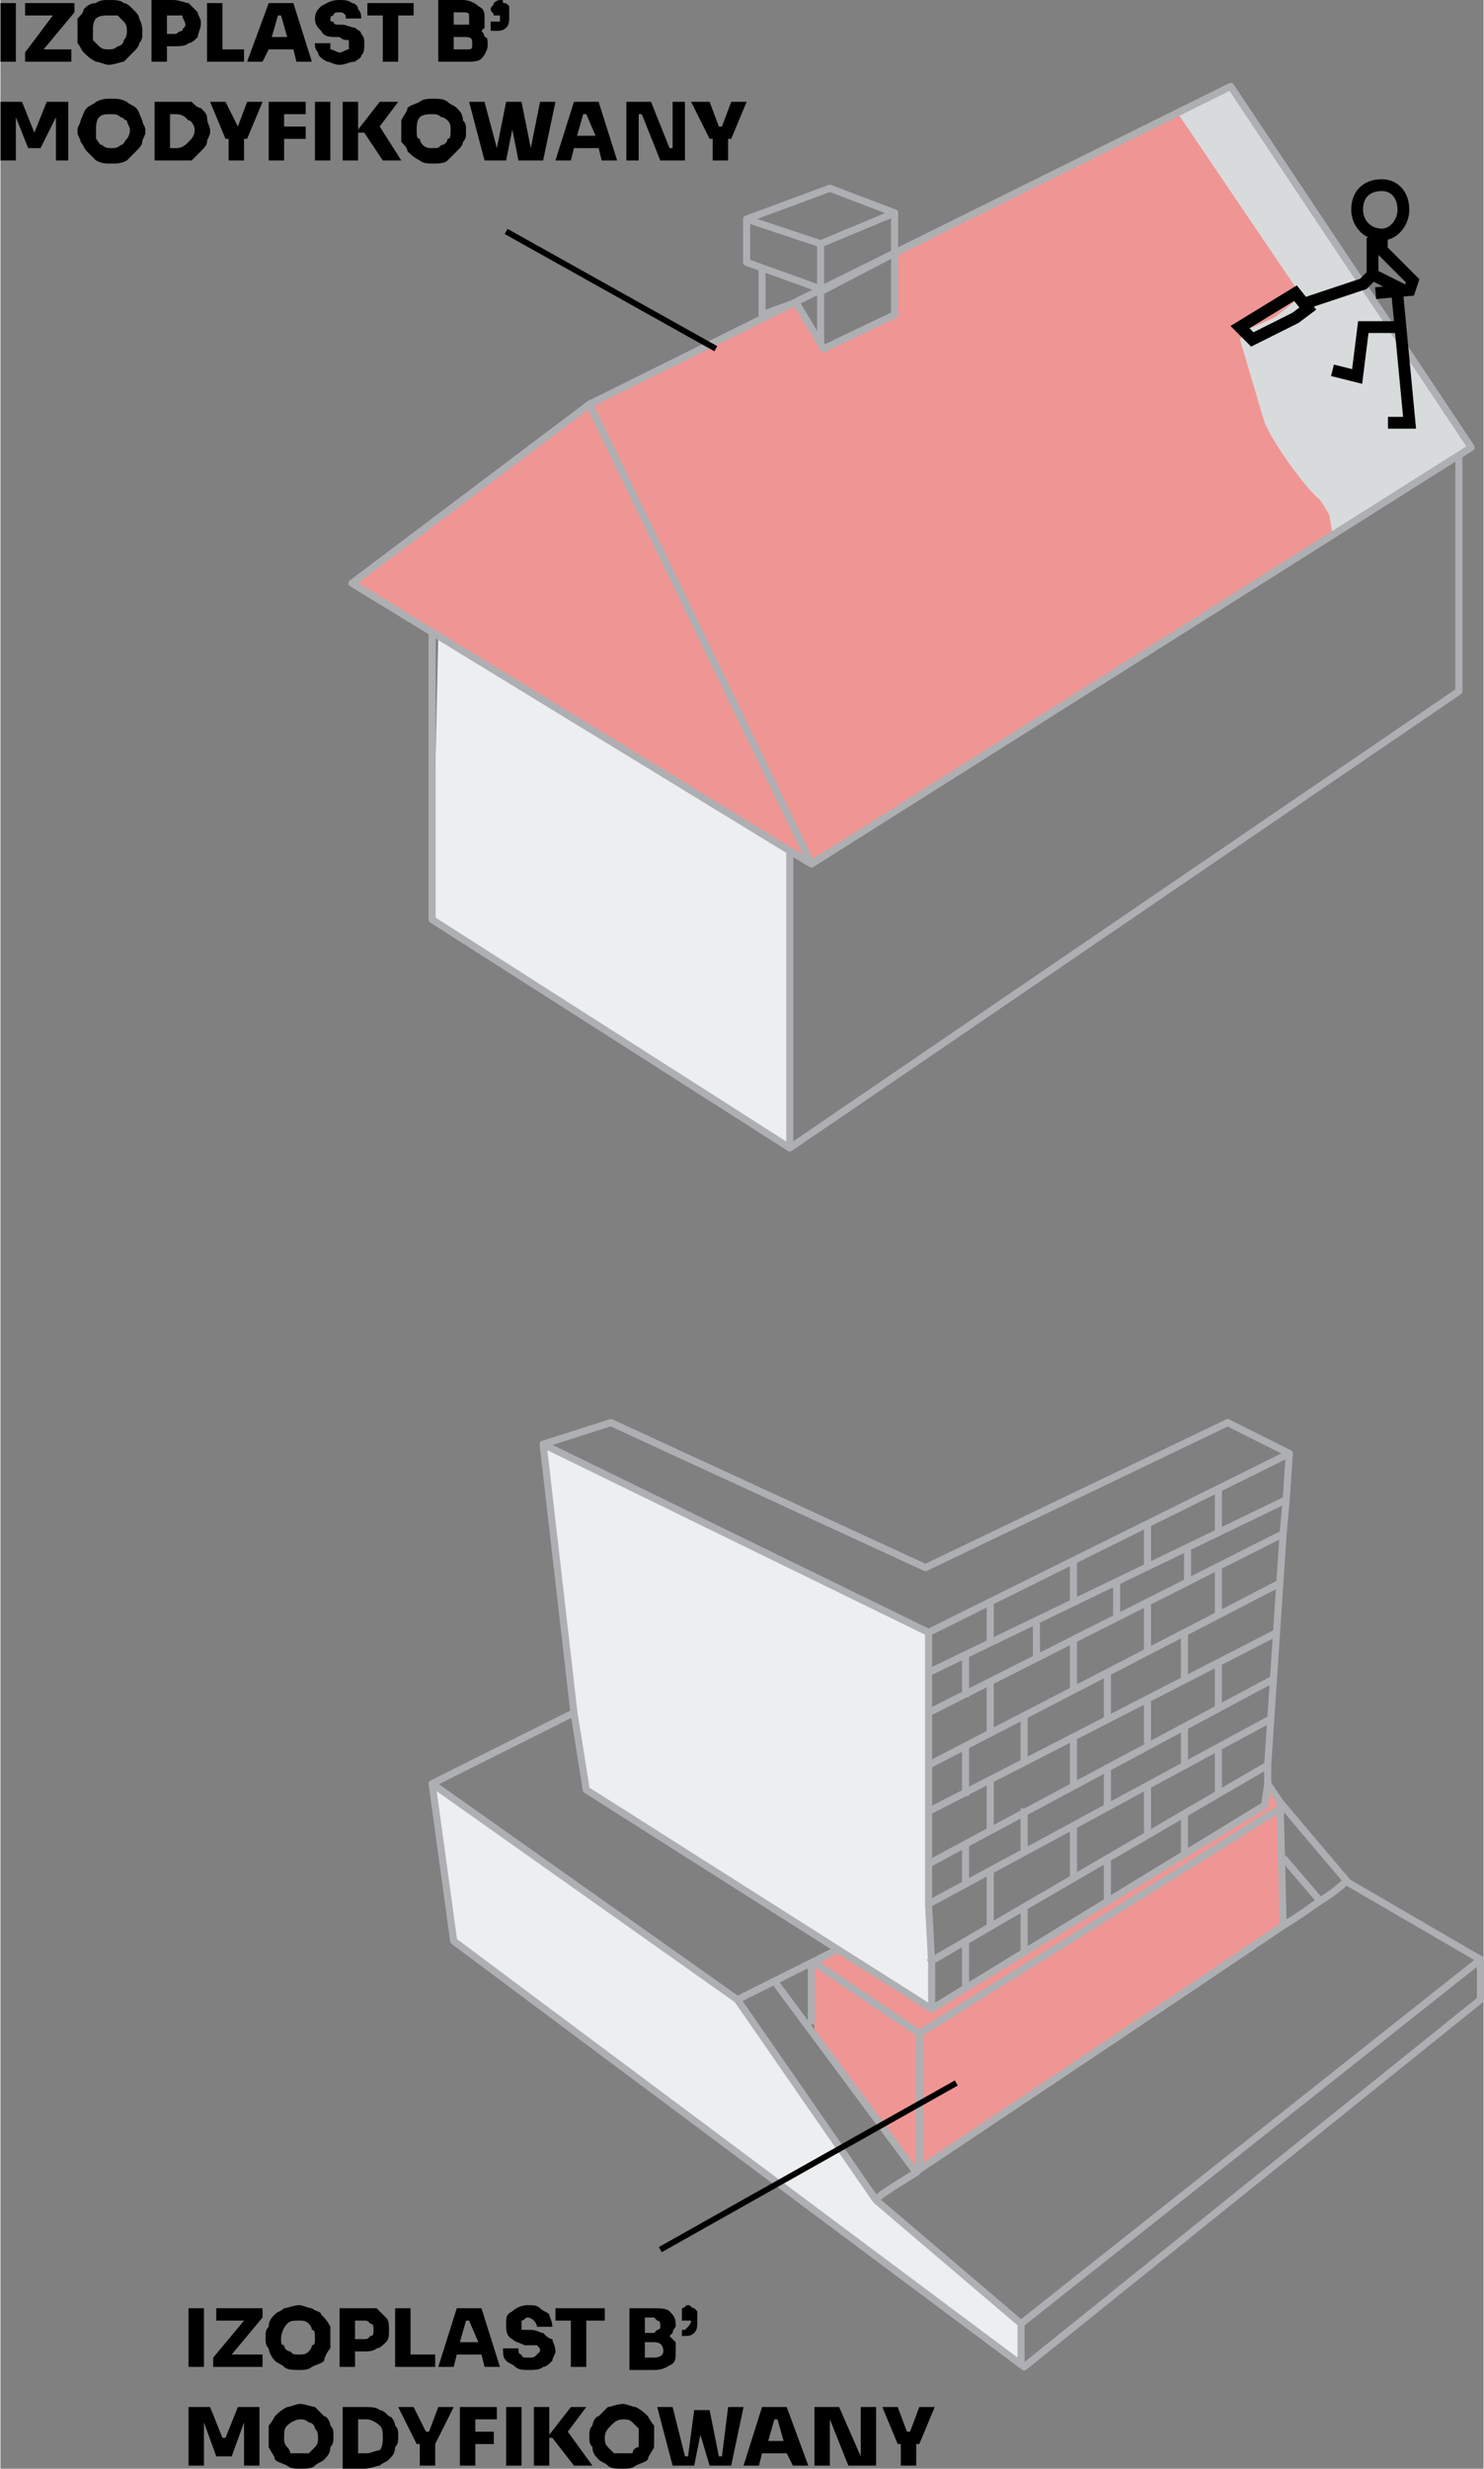 <?xml version="1.0" encoding="UTF-8"?>
<svg xmlns="http://www.w3.org/2000/svg" xmlns:xlink="http://www.w3.org/1999/xlink" xml:space="preserve" width="524px" height="871px" version="1.0" style="shape-rendering:geometricPrecision; text-rendering:geometricPrecision; image-rendering:optimizeQuality; fill-rule:evenodd; clip-rule:evenodd" viewBox="0 0 481 800">
 <rect x="0" y="0" width="481" height="800" fill="#808080" stroke="none"/>
 <defs>
  <style type="text/css">
   
    .str2 {stroke:black;stroke-width:3.826}
    .str1 {stroke:black;stroke-width:1.913}
    .str0 {stroke:#AEAFB2;stroke-width:2.296;stroke-linejoin:round}
    .fil2 {fill:none;fill-rule:nonzero}
    .fil3 {fill:black;fill-rule:nonzero}
    .fil4 {fill:#D8DBDC;fill-rule:nonzero}
    .fil0 {fill:#EDEEEF;fill-rule:nonzero}
    .fil1 {fill:#EF9694;fill-rule:nonzero}
   
  </style>
 </defs>
 <g id="Layer_x0020_1">
  <polygon class="fil0" points="140,579 239,648 284,713 331,753 331,765 147,629 "></polygon>
  <polygon class="fil0" points="177,468 178,469 301,529 302,651 190,580 176,468 "></polygon>
  <polygon class="fil1" points="302,651 271,632 263,636 264,658 297,704 417,624 415,586 414,582 411,579 411,582 411,585 "></polygon>
  <polygon class="fil2 str0" points="176,468 301,529 418,471 398,461 300,508 198,461 "></polygon>
  <polyline class="fil2 str0" points="301,529 301,542 301,555 301,572 301,587 301,603 301,617 302,636 302,651 "></polyline>
  <line class="fil2 str0" x1="186" y1="555" x2="176" y2="468"></line>
  <polyline class="fil2 str0" points="418,471 417,486 416,497 412,557 411,572 411,578 "></polyline>
  <path class="fil2 str0" d="M416 624c-31,21 -91,61 -118,79 -1,1 -1,1 -1,1l-46 -62 -12 6 -99 -70 46 -23 4 25 112 71 108 -66 1 -7 4 6 0 0 1 40z"></path>
  <line class="fil2 str0" x1="411" y1="578" x2="411" y2="578"></line>
  <polyline class="fil2 str0" points="415,584 437,610 480,635 331,753 284,713 239,648 "></polyline>
  <line class="fil2 str0" x1="301" y1="542" x2="417" y2="486"></line>
  <line class="fil2 str0" x1="301" y1="555" x2="416" y2="497"></line>
  <line class="fil2 str0" x1="301" y1="572" x2="415" y2="513"></line>
  <line class="fil2 str0" x1="301" y1="587" x2="414" y2="529"></line>
  <line class="fil2 str0" x1="301" y1="604" x2="413" y2="544"></line>
  <line class="fil2 str0" x1="301" y1="617" x2="412" y2="557"></line>
  <line class="fil2 str0" x1="301" y1="636" x2="411" y2="572"></line>
  <line class="fil2 str0" x1="321" y1="519" x2="321" y2="533"></line>
  <line class="fil2 str0" x1="321" y1="545" x2="321" y2="561"></line>
  <line class="fil2 str0" x1="321" y1="577" x2="321" y2="593"></line>
  <line class="fil2 str0" x1="321" y1="606" x2="321" y2="624"></line>
  <line class="fil2 str0" x1="348" y1="506" x2="348" y2="519"></line>
  <line class="fil2 str0" x1="348" y1="531" x2="348" y2="548"></line>
  <line class="fil2 str0" x1="348" y1="563" x2="348" y2="578"></line>
  <line class="fil2 str0" x1="348" y1="591" x2="348" y2="608"></line>
  <line class="fil2 str0" x1="372" y1="494" x2="372" y2="508"></line>
  <line class="fil2 str0" x1="372" y1="520" x2="372" y2="535"></line>
  <line class="fil2 str0" x1="372" y1="550" x2="372" y2="565"></line>
  <line class="fil2 str0" x1="372" y1="579" x2="372" y2="594"></line>
  <line class="fil2 str0" x1="395" y1="483" x2="395" y2="497"></line>
  <line class="fil2 str0" x1="395" y1="508" x2="395" y2="523"></line>
  <line class="fil2 str0" x1="395" y1="539" x2="395" y2="553"></line>
  <line class="fil2 str0" x1="395" y1="567" x2="395" y2="581"></line>
  <line class="fil2 str0" x1="313" y1="537" x2="313" y2="550"></line>
  <line class="fil2 str0" x1="313" y1="566" x2="313" y2="582"></line>
  <line class="fil2 str0" x1="313" y1="597" x2="313" y2="610"></line>
  <line class="fil2 str0" x1="313" y1="629" x2="313" y2="645"></line>
  <line class="fil2 str0" x1="336" y1="526" x2="336" y2="538"></line>
  <line class="fil2 str0" x1="332" y1="556" x2="332" y2="571"></line>
  <line class="fil2 str0" x1="332" y1="586" x2="332" y2="600"></line>
  <line class="fil2 str0" x1="332" y1="618" x2="332" y2="632"></line>
  <line class="fil2 str0" x1="359" y1="542" x2="359" y2="557"></line>
  <line class="fil2 str0" x1="359" y1="572" x2="359" y2="585"></line>
  <line class="fil2 str0" x1="359" y1="602" x2="359" y2="616"></line>
  <line class="fil2 str0" x1="384" y1="529" x2="384" y2="544"></line>
  <line class="fil2 str0" x1="384" y1="559" x2="384" y2="572"></line>
  <line class="fil2 str0" x1="384" y1="587" x2="384" y2="601"></line>
  <line class="fil2 str0" x1="362" y1="512" x2="362" y2="524"></line>
  <line class="fil2 str0" x1="385" y1="501" x2="385" y2="513"></line>
  <path class="fil2 str0" d="M436 610c0,0 -3,3 -8,6 -3,2 -7,5 -12,8"></path>
  <path class="fil2 str0" d="M297 704c-8,5 -13,8 -13,9"></path>
  <polyline class="fil2 str0" points="271,632 263,636 251,642 "></polyline>
  <line class="fil2 str0" x1="416" y1="624" x2="416" y2="624"></line>
  <line class="fil2 str0" x1="263" y1="636" x2="263" y2="656"></line>
  <line class="fil2 str0" x1="416" y1="602" x2="428" y2="616"></line>
  <polyline class="fil2 str0" points="298,703 298,659 264,636 "></polyline>
  <line class="fil2 str0" x1="298" y1="659" x2="415" y2="586"></line>
  <polyline class="fil2 str0" points="140,578 147,629 332,767 480,648 480,635 "></polyline>
  <line class="fil2 str0" x1="331" y1="753" x2="331" y2="767"></line>
  <path class="fil3" d="M61 767l0 -19 5 0 0 19 -5 0zm8 0l0 -3 10 -12 -1 0 -8 0 0 -4 15 0 0 3 -10 12 1 0 9 0 0 4 -16 0zm28 1c-2,0 -4,0 -5,-1 -1,-1 -2,-1 -3,-2 -1,-1 -2,-3 -2,-4 -1,-1 -1,-2 -1,-3l0 -1c0,-1 0,-2 1,-3 0,-2 1,-3 2,-4 1,-1 2,-1 3,-2 1,0 3,-1 5,-1 1,0 3,1 4,1 1,1 3,1 3,2 1,1 2,2 3,4 0,1 0,2 0,3l0 1c0,1 0,2 0,3 -1,1 -2,3 -2,4 -1,1 -2,1 -4,2 -1,1 -3,1 -4,1zm0 -5c1,0 2,0 3,-1 0,0 1,-1 1,-2 1,0 1,-1 1,-2 0,-2 0,-3 -1,-3 0,-1 -1,-2 -1,-2 -1,-1 -2,-1 -3,-1 -2,0 -3,0 -4,1 -1,1 -2,3 -2,5 0,1 0,2 1,2 0,1 1,2 2,2 1,1 1,1 3,1zm13 4l0 -19 8 0c1,0 3,0 4,0 1,1 2,2 3,3 1,1 1,2 1,4l0 0c0,2 0,3 -1,4 -1,1 -2,2 -3,2 -1,1 -3,1 -4,1l-3 0 0 5 -5 0zm8 -15l-3 0 0 6 3 0c1,0 1,0 2,-1 1,0 1,-1 1,-2 0,-1 0,-2 -1,-2 -1,-1 -1,-1 -2,-1zm10 15l0 -19 5 0 0 15 8 0 0 4 -13 0zm14 0l6 -19 8 0 6 19 -5 0 -1 -4 -8 0 -1 4 -5 0zm7 -8l6 0 -3 -7 -1 0 -2 7zm22 9c-1,0 -3,0 -4,-1 -1,-1 -2,-1 -3,-2 -1,-1 -1,-2 -1,-4l5 0c0,1 0,2 1,2 0,1 1,1 2,1 2,0 2,0 3,-1 0,0 1,-1 1,-1 0,-1 0,-1 -1,-2 0,0 -1,0 -2,0l-2 0c-2,-1 -3,-1 -4,-2 -2,-1 -2,-3 -2,-5 0,-2 0,-3 2,-4 1,-1 3,-2 5,-2 2,0 3,0 4,1 1,1 2,1 3,2 0,1 1,2 1,4l-5 0c0,-1 -1,-2 -1,-2 0,0 -1,-1 -2,-1 -1,0 -1,1 -2,1 0,0 0,1 0,1 0,1 0,1 0,2 0,0 1,0 2,0l1 0c2,0 3,1 4,1 1,1 2,2 3,2 0,1 1,2 1,4 0,1 -1,2 -1,3 -1,1 -2,2 -3,2 -1,1 -3,1 -5,1zm14 -1l0 -15 -5 0 0 -4 16 0 0 4 -6 0 0 15 -5 0zm19 1l0 -20 7 0c3,0 5,0 6,1 1,1 2,2 2,4l0 1c0,0 -1,1 -1,2 0,0 -1,1 -1,1 1,1 1,1 2,2 0,1 0,1 0,3l0 0c0,2 0,3 -1,4 -2,1 -3,2 -6,2l-8 0zm8 -17l-3 0 0 5 3 0c0,0 1,-1 1,-1 1,0 1,-1 1,-1 0,-1 0,-2 -1,-2 0,0 -1,-1 -1,-1zm0 8l-3 0 0 5 3 0c2,0 3,-1 3,-2 0,-2 -1,-3 -3,-3zm9 -2l0 -2 1 0c0,0 1,-1 1,-1 0,0 1,-1 1,-2 -1,0 -1,0 -1,0 -1,0 -1,0 -2,0 0,-1 0,-1 0,-2 0,-1 0,-1 0,-2 1,0 1,-1 2,-1 1,0 1,1 2,1 0,0 1,1 1,1 0,1 0,2 0,3l0 0c0,2 0,3 -1,4 -1,1 -2,1 -4,1l0 0z"></path>
  <path class="fil3" d="M61 799l0 -19 7 0 4 10 1 0 4 -10 7 0 0 19 -5 0 0 -14 -4 11 -5 0 -4 -11 0 14 -5 0zm36 1c-1,0 -3,0 -4,-1 -2,-1 -3,-1 -4,-2 0,-1 -1,-2 -2,-4 0,-1 0,-2 0,-3l0 -1c0,-1 0,-2 0,-3 1,-1 2,-3 2,-3 1,-1 2,-2 4,-3 1,0 3,-1 4,-1 2,0 4,1 5,1 1,1 2,2 3,3 1,0 2,2 2,3 1,1 1,2 1,3l0 1c0,1 0,2 -1,3 0,2 -1,3 -2,4 -1,1 -2,1 -3,2 -1,1 -3,1 -5,1zm0 -5c2,0 2,0 3,0 1,-1 2,-2 2,-2 1,-1 1,-2 1,-3 0,-1 0,-2 -1,-3 0,-1 -1,-2 -2,-2 -1,-1 -2,-1 -3,-1 -1,0 -3,1 -4,2 -1,1 -1,2 -1,4 0,1 0,2 1,3 0,0 1,1 1,2 1,0 2,0 3,0zm14 5l0 -20 7 0c2,0 4,0 5,1 1,0 2,1 3,2 1,0 2,2 2,3 1,1 1,2 1,3l0 1c0,1 0,2 -1,3 0,2 -1,3 -2,4 -1,1 -2,1 -3,2 -1,0 -3,1 -5,1l-7 0zm8 -16l-3 0 0 11 3 0c1,0 3,-1 4,-1 1,-1 1,-3 1,-4 0,-2 0,-3 -1,-4 -1,-1 -3,-2 -4,-2zm17 15l0 -7 -1 0 -6 -12 5 0 4 8 1 0 3 -8 5 0 -6 12 0 0 0 7 -5 0zm13 0l0 -19 12 0 0 4 -7 0 0 4 6 0 0 4 -6 0 0 7 -5 0zm15 0l0 -19 5 0 0 19 -5 0zm9 0l0 -19 5 0 0 9 7 -9 5 0 -6 8 8 11 -6 0 -7 -9 -1 0 0 9 -5 0zm29 1c-2,0 -4,0 -5,-1 -1,-1 -2,-1 -3,-2 -1,-1 -2,-2 -2,-4 -1,-1 -1,-2 -1,-3l0 -1c0,-1 0,-2 1,-3 0,-1 1,-3 2,-3 1,-1 2,-2 3,-3 1,0 3,-1 5,-1 1,0 3,1 4,1 2,1 3,2 4,3 0,0 1,2 2,3 0,1 0,2 0,3l0 1c0,1 0,2 0,3 -1,2 -2,3 -2,4 -1,1 -2,1 -4,2 -1,1 -3,1 -4,1zm0 -5c1,0 2,0 3,0 0,-1 1,-2 2,-2 0,-1 0,-2 0,-3 0,-1 0,-2 0,-3 -1,-1 -2,-2 -2,-2 -1,-1 -2,-1 -3,-1 -2,0 -3,1 -4,2 -1,1 -2,2 -2,4 0,1 0,2 1,3 0,0 1,1 2,2 1,0 2,0 3,0zm16 4l-5 -19 5 0 4 16 1 0 2 -15 5 0 3 15 1 0 2 -16 5 0 -4 19 -7 0 -3 -10 -2 10 -7 0zm23 0l6 -19 8 0 7 19 -5 0 -2 -4 -8 0 -1 4 -5 0zm8 -8l5 0 -2 -7 -1 0 -2 7zm15 8l0 -19 8 0 7 16 0 0 0 -16 5 0 0 19 -9 0 -6 -15 0 0 0 15 -5 0zm28 0l0 -7 -1 0 -5 -12 5 0 3 8 1 0 3 -8 5 0 -5 12 -1 0 0 7 -5 0z"></path>
  <line class="fil2 str1" x1="214" y1="729" x2="310" y2="675"></line>
  <polygon class="fil4" points="380,38 399,28 477,145 426,177 375,82 "></polygon>
  <polygon class="fil0" points="142,206 140,298 256,372 256,276 "></polygon>
  <path class="fil3" d="M0 20l0 -19 5 0 0 19 -5 0zm8 0l0 -3 9 -12 0 0 -9 0 0 -4 16 0 0 3 -10 12 0 0 9 0 0 4 -15 0zm27 1c-1,0 -3,-1 -4,-1 -2,-1 -3,-2 -4,-3 -1,-1 -1,-2 -2,-3 0,-1 0,-2 0,-3l0 -1c0,-1 0,-2 0,-4 1,-1 2,-2 2,-3 1,-1 2,-2 4,-2 1,-1 3,-1 4,-1 2,0 4,0 5,1 1,0 2,1 3,2 1,1 2,2 2,3 1,2 1,3 1,4l0 1c0,1 0,2 -1,3 0,1 -1,2 -2,3 -1,1 -2,2 -3,3 -1,0 -3,1 -5,1zm0 -5c1,0 2,0 3,-1 1,0 2,-1 2,-2 1,-1 1,-2 1,-3 0,-1 0,-2 -1,-3 0,0 -1,-1 -2,-2 -1,0 -2,0 -3,0 -1,0 -3,0 -4,1 -1,1 -1,3 -1,4 0,1 0,2 0,3 1,1 2,2 2,2 1,1 2,1 3,1zm14 4l0 -20 7 0c2,0 4,1 5,1 1,1 2,2 3,3 0,1 1,2 1,3l0 1c0,1 -1,3 -1,4 -1,1 -2,2 -3,2 -1,1 -3,1 -5,1l-2 0 0 5 -5 0zm8 -15l-3 0 0 6 3 0c0,0 1,-1 2,-1 0,-1 1,-1 1,-2 0,-1 -1,-2 -1,-3 -1,0 -2,0 -2,0zm10 15l0 -19 5 0 0 15 7 0 0 4 -12 0zm13 0l7 -19 8 0 6 19 -5 0 -1 -4 -8 0 -2 4 -5 0zm8 -8l5 0 -2 -7 -1 0 -2 7zm22 9c-2,0 -3,-1 -4,-1 -2,-1 -3,-2 -3,-3 -1,-1 -1,-2 -1,-3l5 0c0,1 0,1 0,2 1,0 2,1 3,1 1,0 2,-1 3,-1 0,0 0,-1 0,-2 0,0 0,-1 0,-1 -1,0 -2,0 -3,-1l-1 0c-2,0 -4,0 -5,-2 -1,-1 -2,-2 -2,-4 0,-2 1,-3 2,-4 2,-1 3,-2 6,-2 1,0 3,0 4,1 1,0 2,1 2,2 1,1 1,2 1,3l-5 0c0,0 0,-1 0,-1 -1,-1 -1,-1 -2,-1 -1,0 -2,0 -2,1 -1,0 -1,1 -1,1 0,1 0,1 1,1 0,1 1,1 2,1l1 0c1,0 3,1 4,1 1,1 2,1 2,2 1,1 1,2 1,3 0,2 0,3 -1,4 0,1 -1,1 -2,2 -2,0 -3,1 -5,1zm14 -1l0 -15 -5 0 0 -4 15 0 0 4 -5 0 0 15 -5 0zm18 0l0 -20 8 0c2,0 4,1 5,2 2,1 2,2 2,4l0 0c0,1 0,2 0,3 0,0 -1,1 -1,1 0,0 1,1 1,2 1,0 1,1 1,2l0 1c0,1 -1,3 -2,4 -1,1 -3,1 -5,1l-9 0zm8 -16l-3 0 0 4 3 0c1,0 2,0 2,0 0,0 0,-1 0,-2 0,0 0,-1 0,-1 0,-1 -1,-1 -2,-1zm1 8l-4 0 0 4 4 0c2,0 2,0 2,-2 0,-1 0,-2 -2,-2zm8 -2l0 -3 1 0c1,0 1,0 2,0 0,0 0,-1 0,-2 0,0 0,0 0,0 -1,0 -1,0 -2,0 0,-1 -1,-1 -1,-2 0,-1 1,-1 1,-2 0,0 1,-1 2,-1 1,0 1,0 1,1 1,0 1,0 2,1 0,1 0,1 0,2l0 1c0,2 0,3 -1,4 -1,1 -2,1 -4,1l-1 0z"></path>
  <path class="fil3" d="M0 52l0 -19 7 0 4 10 0 0 4 -10 7 0 0 19 -4 0 0 -14 -5 10 -4 0 -4 -10 0 14 -5 0zm36 1c-2,0 -3,0 -5,-1 -1,-1 -2,-2 -3,-3 -1,-1 -1,-2 -2,-3 0,-1 -1,-2 -1,-3l0 -1c0,-1 1,-2 1,-3 1,-2 1,-3 2,-4 1,-1 2,-1 3,-2 2,-1 3,-1 5,-1 2,0 3,0 5,1 1,1 2,1 3,2 1,1 1,2 2,4 0,1 1,2 1,3l0 1c0,1 -1,2 -1,3 0,1 -1,2 -2,3 -1,1 -2,2 -3,3 -2,1 -3,1 -5,1zm0 -5c1,0 2,0 3,-1 1,0 1,-1 2,-2 0,0 1,-1 1,-3 0,-1 -1,-2 -1,-3 -1,0 -1,-1 -2,-1 -1,-1 -2,-1 -3,-1 -2,0 -3,0 -4,1 -1,1 -1,3 -1,4 0,2 0,3 0,3 1,1 1,2 2,2 1,1 2,1 3,1zm14 4l0 -19 7 0c2,0 3,0 5,0 1,1 2,2 3,2 1,1 2,2 2,3 0,2 1,3 1,4l0 1c0,1 -1,2 -1,3 0,1 -1,2 -2,3 -1,1 -2,2 -3,3 -2,0 -3,0 -5,0l-7 0zm7 -15l-2 0 0 11 2 0c2,0 3,-1 4,-2 1,-1 2,-2 2,-4 0,-1 -1,-3 -2,-3 -1,-1 -2,-2 -4,-2zm17 15l0 -7 -1 0 -5 -12 5 0 4 8 0 0 3 -8 5 0 -5 12 -1 0 0 7 -5 0zm13 0l0 -19 12 0 0 4 -7 0 0 4 7 0 0 4 -7 0 0 7 -5 0zm15 0l0 -19 5 0 0 19 -5 0zm9 0l0 -19 5 0 0 9 7 -9 6 0 -6 8 7 11 -6 0 -6 -9 -2 0 0 9 -5 0zm29 1c-1,0 -3,0 -4,-1 -2,-1 -3,-2 -4,-3 0,-1 -1,-2 -2,-3 0,-1 0,-2 0,-3l0 -1c0,-1 0,-2 0,-3 1,-2 2,-3 2,-4 1,-1 2,-1 4,-2 1,-1 3,-1 4,-1 2,0 4,0 5,1 1,1 2,1 3,2 1,1 2,2 2,4 1,1 1,2 1,3l0 1c0,1 0,2 -1,3 0,1 -1,2 -2,3 -1,1 -2,2 -3,3 -1,1 -3,1 -5,1zm0 -5c2,0 2,0 3,-1 1,0 2,-1 2,-2 1,0 1,-1 1,-3 0,-1 0,-2 -1,-3 0,0 -1,-1 -2,-1 -1,-1 -2,-1 -3,-1 -1,0 -3,0 -4,1 -1,1 -1,3 -1,4 0,2 0,3 1,3 0,1 1,2 1,2 1,1 2,1 3,1zm17 4l-5 -19 5 0 4 15 0 0 3 -15 5 0 3 15 0 0 3 -15 5 0 -4 19 -8 0 -2 -10 -2 10 -7 0zm23 0l6 -19 8 0 6 19 -5 0 -1 -4 -8 0 -1 4 -5 0zm7 -8l6 0 -3 -7 -1 0 -2 7zm16 8l0 -19 8 0 6 15 1 0 0 -15 4 0 0 19 -8 0 -6 -15 -1 0 0 15 -4 0zm28 0l0 -7 -1 0 -6 -12 6 0 3 8 1 0 3 -8 5 0 -5 12 -1 0 0 7 -5 0z"></path>
  <path class="fil1" d="M382 37l40 59 -9 7 -9 4 -2 3c0,0 5,17 8,27 4,9 15,23 18,25 2,3 3,5 3,5l1 6 -169 107 -149 -91 77 -58 67 -33 9 15 23 -11 0 -20 92 -45z"></path>
  <polygon class="fil2 str0" points="191,131 399,28 477,145 263,280 114,189 "></polygon>
  <line class="fil2 str0" x1="263" y1="280" x2="191" y2="131"></line>
  <polygon class="fil2 str0" points="242,71 242,85 267,94 290,82 290,69 269,61 "></polygon>
  <polyline class="fil2 str0" points="242,71 266,79 290,69 266,79 266,94 266,111 "></polyline>
  <polyline class="fil2 str0" points="290,82 290,102 267,113 258,98 247,102 247,87 "></polyline>
  <polyline class="fil2 str0" points="140,205 140,298 256,372 473,224 473,147 "></polyline>
  <line class="fil2 str0" x1="256" y1="372" x2="256" y2="276"></line>
  <polyline class="fil2 str2" points="432,120 440,122 442,106 453,106 "></polyline>
  <polyline class="fil2 str2" points="450,137 457,137 453,95 "></polyline>
  <polyline class="fil2 str2" points="448,77 448,81 458,91 457,94 446,95 "></polyline>
  <polyline class="fil2 str2" points="445,77 445,89 442,92 424,98 "></polyline>
  <polygon class="fil2 str2" points="420,95 402,106 406,110 420,103 424,100 "></polygon>
  <path class="fil2 str2" d="M455 68c0,4 -3,8 -7,8 -5,0 -8,-4 -8,-8 0,-5 3,-8 8,-8 4,0 7,3 7,8z"></path>
  <line class="fil2 str2" x1="445" y1="89" x2="455" y2="94"></line>
  <line class="fil2 str1" x1="164" y1="75" x2="232" y2="113"></line>
 </g>
</svg>
